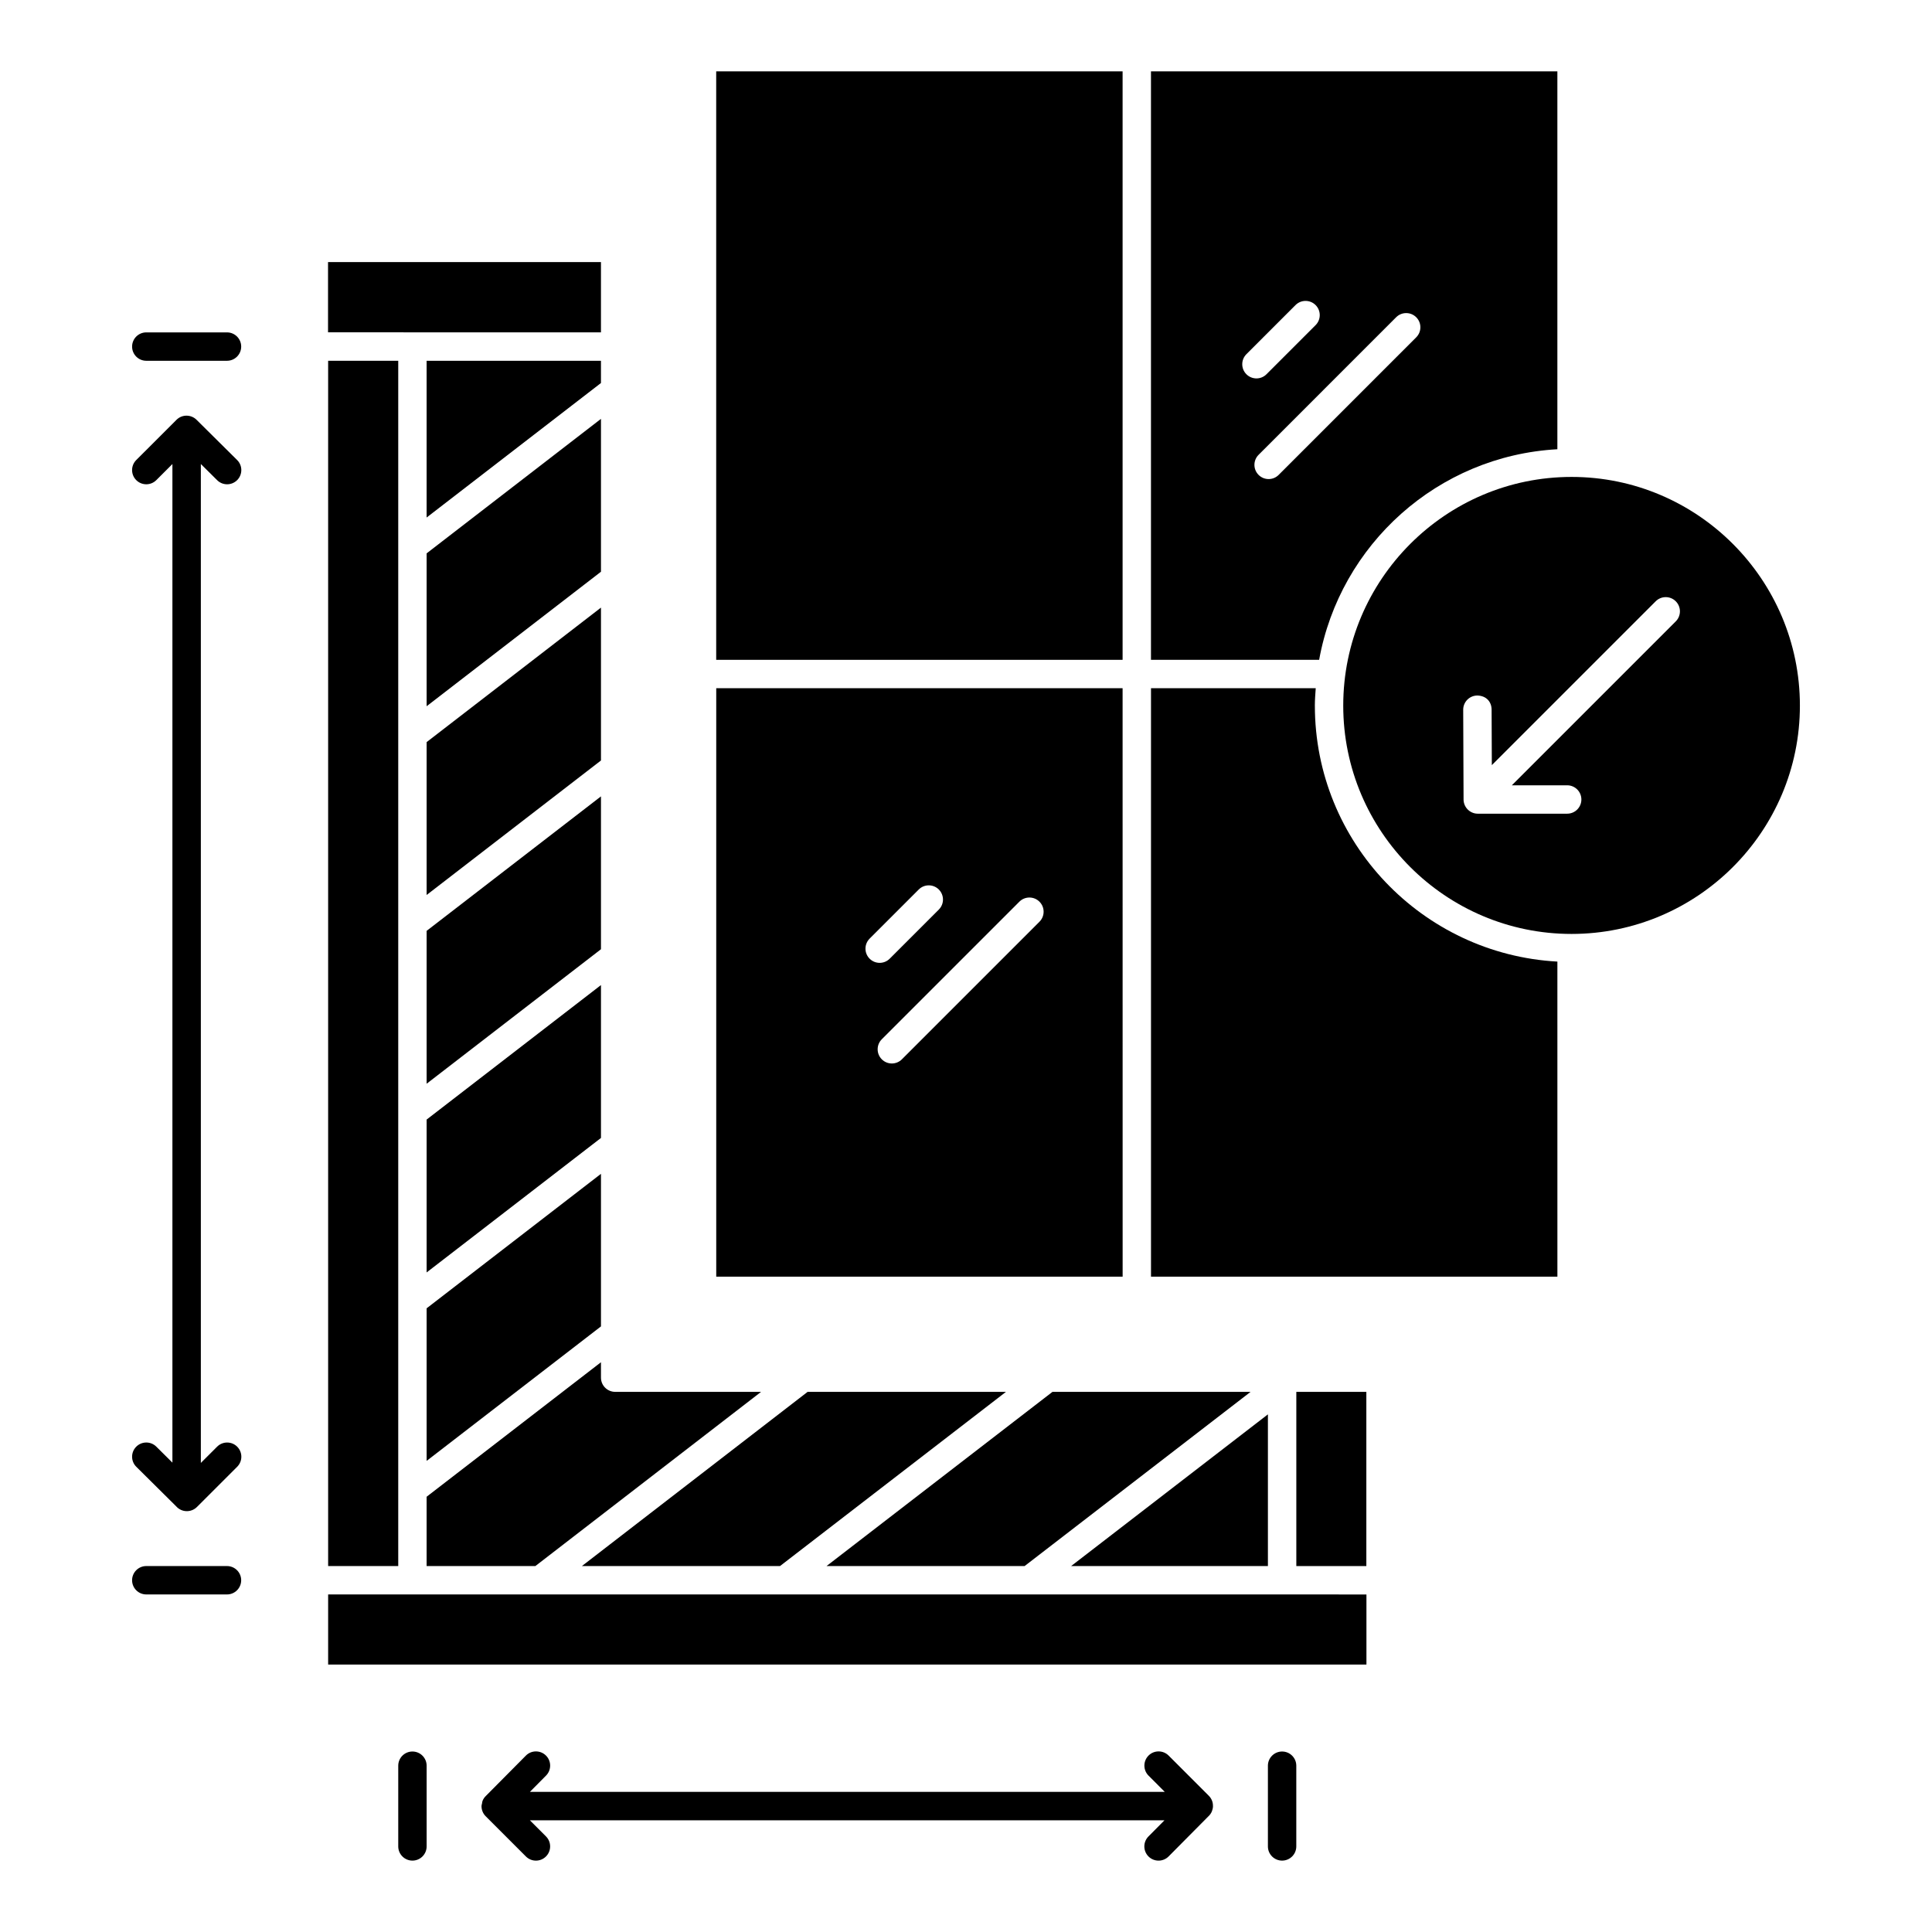 <?xml version="1.0" encoding="UTF-8"?>
<!-- Uploaded to: ICON Repo, www.iconrepo.com, Generator: ICON Repo Mixer Tools -->
<svg fill="#000000" width="800px" height="800px" version="1.1" viewBox="144 144 512 512" xmlns="http://www.w3.org/2000/svg">
 <g>
  <path d="m257.06 531.15 46.203-35.641v-40.434l-46.203 35.641z"/>
  <path d="m257.06 331.16 46.203-35.645v-40.512l-46.203 35.645z"/>
  <path d="m257.06 481.21 46.203-35.641v-40.516l-46.203 35.645z"/>
  <path d="m257.06 431.2 46.203-35.645v-40.508l-46.203 35.641z"/>
  <path d="m257.06 381.18 46.203-35.645v-40.512l-46.203 35.645z"/>
  <path d="m363.04 559.02h52.492l59.887-46.164h-52.5z"/>
  <path d="m480.01 518.82-52.152 40.203h52.152z"/>
  <path d="m298.21 559.02h52.5l59.883-46.164h-52.566z"/>
  <path d="m303.26 505.01-46.203 35.645v18.363h28.824l59.816-46.164h-38.672c-2.078 0-3.762-1.684-3.762-3.762z"/>
  <path d="m303.26 239.61h-46.203v41.539l46.203-35.645z"/>
  <path d="m230.96 239.61h18.578v319.41h-18.578z"/>
  <path d="m230.96 585.12h275.16v-18.57c-86.363-0.008-220.95-0.008-275.16-0.008z"/>
  <path d="m303.26 213.45h-72.328v18.617c4.363 0 71.621 0.016 72.328 0.016z"/>
  <path d="m487.54 512.86h18.555v46.164h-18.555z"/>
  <path d="m483.77 608.17c-2.078 0-3.762 1.684-3.762 3.762v21.387c0 2.078 1.684 3.762 3.762 3.762 2.078 0 3.762-1.684 3.762-3.762v-21.387c0-2.078-1.684-3.762-3.762-3.762z"/>
  <path d="m253.3 608.17c-2.078 0-3.762 1.684-3.762 3.762v21.387c0 2.078 1.684 3.762 3.762 3.762 2.082 0 3.762-1.684 3.762-3.762v-21.387c0-2.078-1.684-3.762-3.762-3.762z"/>
  <path d="m464.36 619.91-10.664-10.668c-1.469-1.469-3.852-1.469-5.32 0s-1.469 3.852 0 5.32l4.301 4.305h-168.25l4.277-4.316c1.461-1.473 1.457-3.859-0.023-5.32-1.473-1.457-3.856-1.453-5.32 0.023l-10.574 10.66c-0.391 0.371-0.699 0.816-0.902 1.32-0.094 0.234-0.102 0.484-0.148 0.73-0.043 0.223-0.133 0.43-0.133 0.664 0 0.004 0.004 0.012 0.004 0.016-0.004 0.965 0.363 1.934 1.098 2.672l10.664 10.668c0.734 0.734 1.699 1.102 2.66 1.102 0.961 0 1.926-0.367 2.66-1.102 1.469-1.469 1.469-3.852 0-5.32l-4.269-4.269h168.18l-4.246 4.281c-1.461 1.473-1.457 3.859 0.023 5.32 0.734 0.727 1.691 1.09 2.648 1.09 0.965 0 1.938-0.371 2.672-1.113l10.473-10.559c0.441-0.395 0.793-0.875 1.012-1.438v-0.008c0.16-0.418 0.27-0.863 0.27-1.336 0-0.012-0.008-0.02-0.008-0.031 0.02-0.973-0.344-1.949-1.086-2.691z"/>
  <path d="m204.15 559.02h-21.383c-2.078 0-3.762 1.684-3.762 3.762 0 2.082 1.684 3.762 3.762 3.762h21.387c2.078 0 3.762-1.684 3.762-3.762s-1.684-3.762-3.766-3.762z"/>
  <path d="m182.77 239.61h21.387c2.078 0 3.762-1.684 3.762-3.762s-1.684-3.762-3.762-3.762h-21.387c-2.078 0-3.762 1.684-3.762 3.762-0.004 2.078 1.68 3.762 3.762 3.762z"/>
  <path d="m201.54 271.25c1.484 1.473 3.867 1.445 5.32-0.023 1.461-1.473 1.457-3.859-0.023-5.32l-10.672-10.582c-1.434-1.5-3.871-1.59-5.391-0.07l-10.668 10.664c-1.469 1.469-1.469 3.852 0 5.32s3.852 1.469 5.32 0l4.266-4.266v264.64l-4.273-4.242c-1.469-1.457-3.852-1.453-5.32 0.023-1.461 1.473-1.457 3.859 0.023 5.32l10.551 10.465c1.504 1.703 4.023 1.684 5.516 0.191l10.668-10.664c1.469-1.469 1.469-3.852 0-5.32s-3.852-1.469-5.32 0l-4.309 4.305v-264.72z"/>
  <path d="m560.48 270.39c-33.363 0-60.508 27.188-60.508 60.605 0 33.363 27.145 60.508 60.508 60.508 33.367 0 60.512-27.145 60.512-60.508 0-33.418-27.145-60.605-60.512-60.605zm27.617 38.281-43.441 43.441h14.664c2.078 0 3.762 1.684 3.762 3.762 0 2.082-1.684 3.762-3.762 3.762h-23.695c-2.117 0-3.84-1.77-3.766-3.918l-0.094-23.621c-0.008-2.078 1.668-3.769 3.75-3.777 2.391 0.066 3.766 1.672 3.777 3.75l0.059 14.703 43.426-43.426c1.469-1.469 3.852-1.469 5.32 0 1.469 1.473 1.469 3.856 0 5.324z"/>
  <path d="m556.72 263.05v-100.14h-107.7v155.95h44.566c5.523-30.578 31.453-54.059 63.129-55.805zm-82.41-25.188 13.016-13.016c1.469-1.469 3.852-1.469 5.32 0s1.469 3.852 0 5.32l-13.016 13.016c-1.469 1.469-3.852 1.469-5.32 0s-1.469-3.848 0-5.32zm3.227 31.992c-1.469-1.469-1.469-3.852 0-5.32l36.457-36.461c1.469-1.469 3.852-1.469 5.32 0s1.469 3.852 0 5.32l-36.457 36.461c-1.469 1.473-3.852 1.473-5.32 0z"/>
  <path d="m333.8 162.91h107.7v155.95h-107.7z"/>
  <path d="m492.45 330.99c0-1.555 0.129-3.078 0.234-4.609h-43.656v155.95h107.7l-0.004-83.5c-35.762-1.969-64.27-31.594-64.27-67.84z"/>
  <path d="m441.5 326.38h-107.69v155.95h107.7zm-67.039 66.363 13.016-13.016c1.469-1.469 3.852-1.469 5.32 0s1.469 3.852 0 5.32l-13.016 13.016c-0.734 0.734-1.699 1.102-2.66 1.102-0.961 0-1.926-0.367-2.66-1.102-1.469-1.469-1.469-3.848 0-5.32zm45.004-4.469-36.457 36.457c-0.734 0.734-1.699 1.102-2.66 1.102s-1.926-0.367-2.66-1.102c-1.469-1.469-1.469-3.852 0-5.32l36.457-36.457c1.469-1.469 3.852-1.469 5.32 0 1.473 1.469 1.473 3.852 0 5.32z"/>
 </g>
</svg>